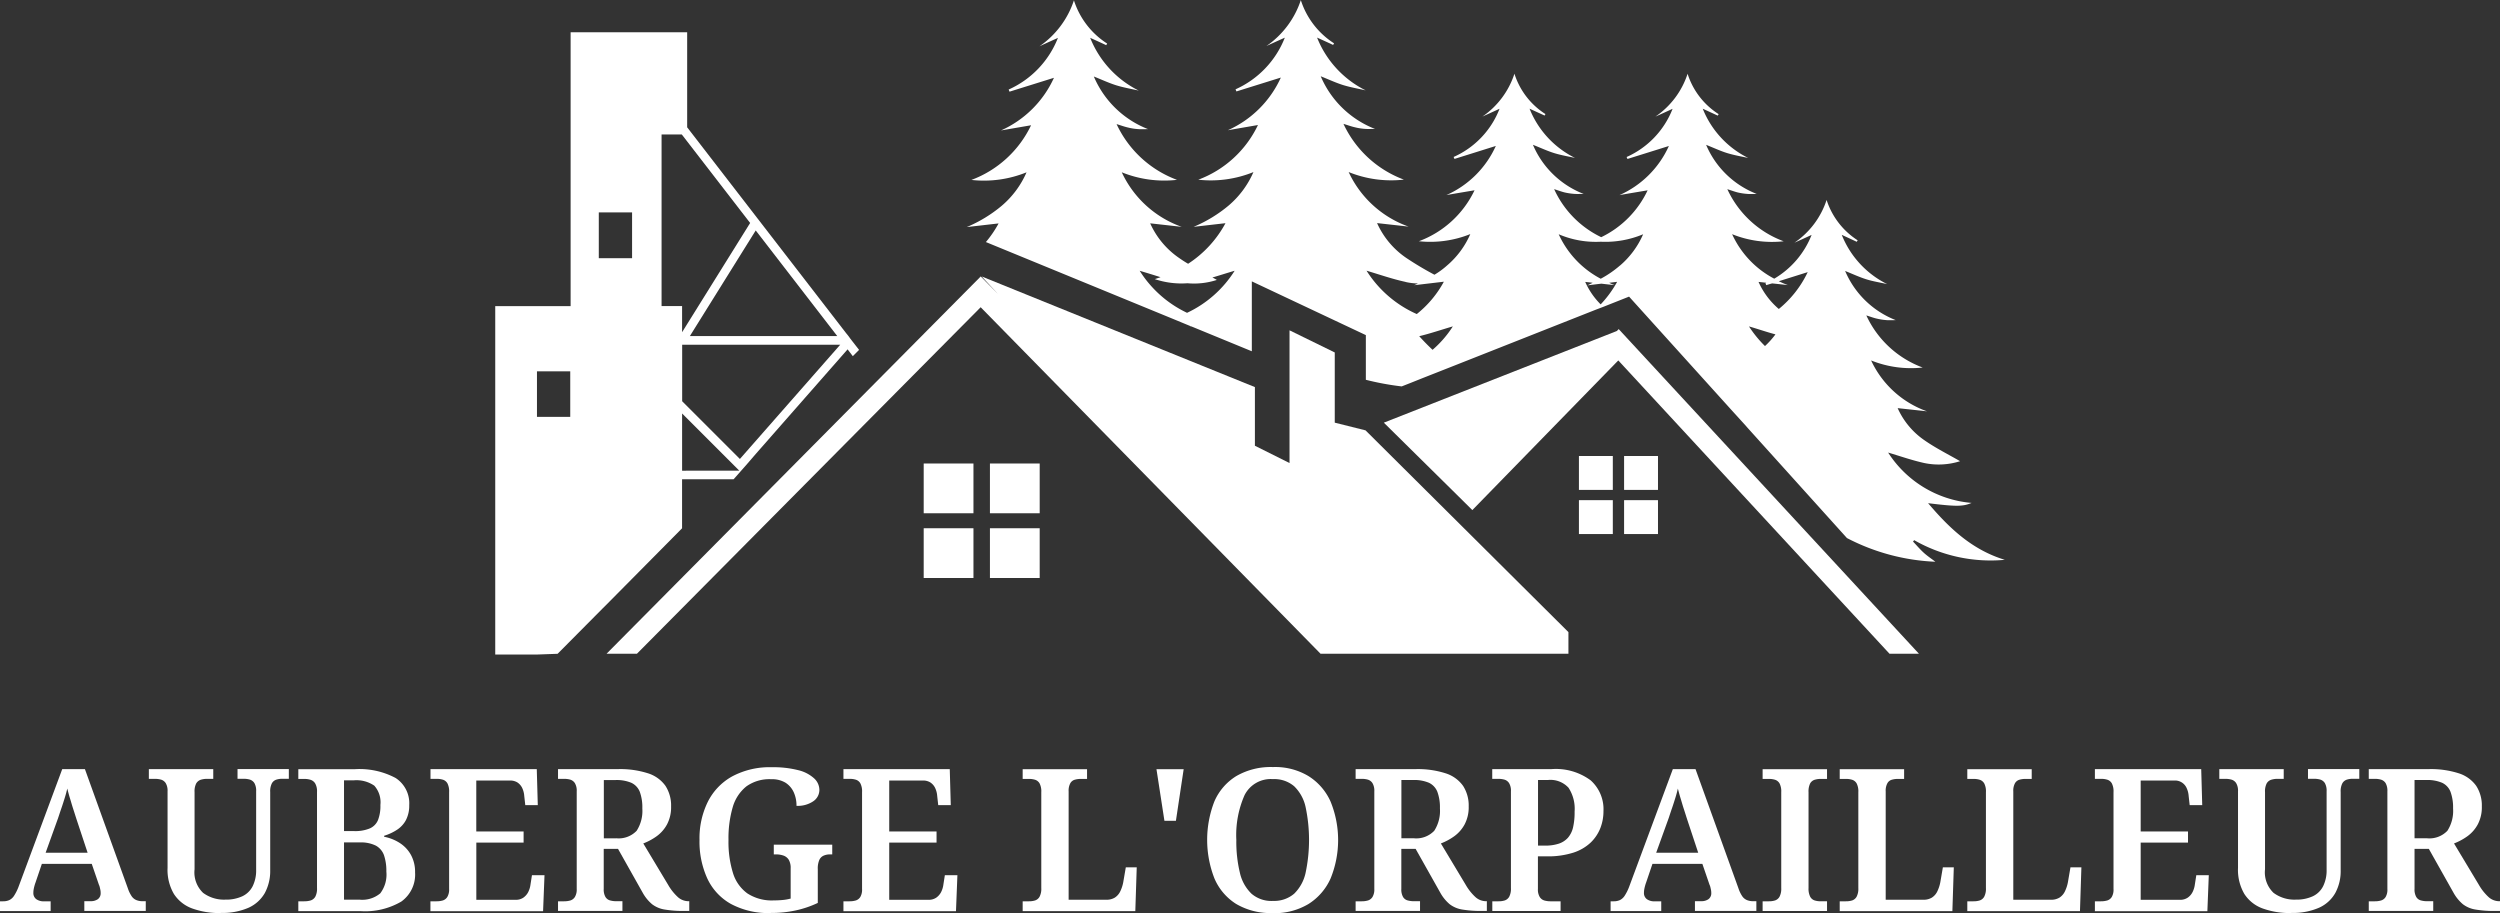 <svg xmlns="http://www.w3.org/2000/svg" width="234.14" height="85.518" viewBox="0 0 234.14 85.518">
  <rect x="0" y="0" width="234.14" height="85.518" fill="#333333" stroke="none"/>
  <g id="ORP_logo-blanc" transform="translate(-26.58 -23.94)">
    <path id="Tracé_25" data-name="Tracé 25" d="M26.58,151.16v-.91h.278a1.384,1.384,0,0,0,.594-.114,1.132,1.132,0,0,0,.449-.411,4.461,4.461,0,0,0,.43-.873l4.078-10.982h2.124l4.021,11.165a3.04,3.04,0,0,0,.36.746,1,1,0,0,0,.449.36,1.473,1.473,0,0,0,.569.1h.3v.91H34.477v-.91h.613a1.152,1.152,0,0,0,.645-.183.682.682,0,0,0,.272-.594,1.361,1.361,0,0,0-.025-.272c-.019-.095-.038-.177-.057-.259a1.028,1.028,0,0,0-.082-.234l-.67-1.954H30.5l-.594,1.751c-.038.1-.07.2-.1.316a3.19,3.19,0,0,0-.076.335,1.764,1.764,0,0,0-.025.3.7.7,0,0,0,.278.607,1.186,1.186,0,0,0,.708.2h.632v.91H26.593Zm4.28-5.456h3.926l-1.043-3.149c-.1-.31-.2-.632-.31-.967s-.2-.664-.3-.986-.177-.626-.253-.91c-.063.272-.139.563-.234.866s-.19.613-.3.929-.215.639-.322.961L30.854,145.7Z" transform="translate(0 -41.898)" fill="#fff"/>
    <path id="Tracé_26" data-name="Tracé 26" d="M55.351,151.346a7.458,7.458,0,0,1-2.662-.43,3.419,3.419,0,0,1-1.713-1.359,4.457,4.457,0,0,1-.594-2.44v-7.163a1.38,1.38,0,0,0-.171-.771.782.782,0,0,0-.43-.329,2.077,2.077,0,0,0-.575-.076H48.63v-.91h6.032v.91h-.575a1.974,1.974,0,0,0-.588.082.784.784,0,0,0-.43.341,1.627,1.627,0,0,0-.158.822v7.22a2.65,2.65,0,0,0,.8,2.213,3.276,3.276,0,0,0,2.105.632,3.582,3.582,0,0,0,1.574-.316,2.069,2.069,0,0,0,.967-.948,3.327,3.327,0,0,0,.322-1.524v-7.353a1.442,1.442,0,0,0-.164-.771.782.782,0,0,0-.43-.329,2.076,2.076,0,0,0-.575-.076h-.575v-.91h4.805v.91h-.594a1.834,1.834,0,0,0-.575.082.737.737,0,0,0-.417.341,1.627,1.627,0,0,0-.158.822v7.315a4.367,4.367,0,0,1-.5,2.131,3.325,3.325,0,0,1-1.524,1.385,6.1,6.1,0,0,1-2.6.487Z" transform="translate(-8.109 -41.894)" fill="#fff"/>
    <path id="Tracé_27" data-name="Tracé 27" d="M70.77,151.164v-.91h.556a2.042,2.042,0,0,0,.607-.082.78.78,0,0,0,.43-.354,1.605,1.605,0,0,0,.158-.809V140a1.457,1.457,0,0,0-.171-.784.79.79,0,0,0-.436-.341,1.945,1.945,0,0,0-.588-.082H70.77v-.91h5.267a7.179,7.179,0,0,1,3.844.822,2.819,2.819,0,0,1,1.277,2.548,2.942,2.942,0,0,1-.3,1.378,2.475,2.475,0,0,1-.822.91,4.683,4.683,0,0,1-1.227.575v.095a4.1,4.1,0,0,1,1.5.607,3.1,3.1,0,0,1,1.024,1.119,3.319,3.319,0,0,1,.373,1.612,3.114,3.114,0,0,1-1.283,2.725,6.681,6.681,0,0,1-3.831.9H70.776Zm5.21-7.486a3.563,3.563,0,0,0,1.492-.253,1.462,1.462,0,0,0,.765-.79,3.634,3.634,0,0,0,.221-1.4,2.345,2.345,0,0,0-.569-1.808,2.941,2.941,0,0,0-1.947-.5H75.05v4.748ZM76.5,150.1a2.619,2.619,0,0,0,1.947-.594,2.906,2.906,0,0,0,.569-2.03,4.594,4.594,0,0,0-.221-1.536,1.667,1.667,0,0,0-.765-.9,3.125,3.125,0,0,0-1.486-.3H75.05V150.1H76.5Z" transform="translate(-16.251 -41.902)" fill="#fff"/>
    <path id="Tracé_28" data-name="Tracé 28" d="M90.34,151.16v-.91h.575a2.045,2.045,0,0,0,.575-.076.774.774,0,0,0,.43-.329,1.352,1.352,0,0,0,.171-.752v-9.066a1.627,1.627,0,0,0-.158-.822.752.752,0,0,0-.417-.341,1.93,1.93,0,0,0-.594-.082h-.575v-.91H100.3l.095,3.37H99.223l-.095-.854a2.091,2.091,0,0,0-.2-.765,1.292,1.292,0,0,0-.436-.5,1.267,1.267,0,0,0-.727-.183h-3.13v4.767h4.432v1.043H94.639v5.361h3.667a1.255,1.255,0,0,0,.733-.2,1.447,1.447,0,0,0,.455-.518,2.21,2.21,0,0,0,.221-.733l.133-.854h1.176l-.133,3.37H90.34Z" transform="translate(-23.448 -41.898)" fill="#fff"/>
    <path id="Tracé_29" data-name="Tracé 29" d="M109.24,151.16v-.91h.575a2.045,2.045,0,0,0,.575-.076.774.774,0,0,0,.43-.329,1.352,1.352,0,0,0,.171-.752v-9.136a1.38,1.38,0,0,0-.171-.771.782.782,0,0,0-.43-.329,2.076,2.076,0,0,0-.575-.076h-.575v-.91h5.621a8.492,8.492,0,0,1,2.807.392,3.181,3.181,0,0,1,1.631,1.17,3.38,3.38,0,0,1,.531,1.935,3.435,3.435,0,0,1-.379,1.675,3.3,3.3,0,0,1-.98,1.119,5.544,5.544,0,0,1-1.246.67l2.346,3.907a4.761,4.761,0,0,0,.923,1.144,1.5,1.5,0,0,0,.98.36h.057v.91h-.468a10.4,10.4,0,0,1-1.846-.133,2.61,2.61,0,0,1-1.163-.493,3.835,3.835,0,0,1-.866-1.05l-2.327-4.135h-1.34v3.743a1.4,1.4,0,0,0,.158.752.716.716,0,0,0,.43.329,2.136,2.136,0,0,0,.588.076h.575v.91H109.24Zm5.418-6.816a2.33,2.33,0,0,0,1.947-.7,3.437,3.437,0,0,0,.531-2.093A4.226,4.226,0,0,0,116.9,140a1.574,1.574,0,0,0-.79-.847,3.549,3.549,0,0,0-1.479-.259h-1.1v5.456h1.138Z" transform="translate(-30.398 -41.898)" fill="#fff"/>
    <path id="Tracé_30" data-name="Tracé 30" d="M136.883,151.243a7.435,7.435,0,0,1-3.743-.854,5.29,5.29,0,0,1-2.213-2.39,8.315,8.315,0,0,1-.727-3.6,7.718,7.718,0,0,1,.765-3.547,5.577,5.577,0,0,1,2.282-2.4,7.45,7.45,0,0,1,3.73-.866,9.434,9.434,0,0,1,2.478.278,3.385,3.385,0,0,1,1.479.765,1.483,1.483,0,0,1,.493,1.081,1.283,1.283,0,0,1-.569,1.062,2.573,2.573,0,0,1-1.574.43,3.023,3.023,0,0,0-.253-1.258,2.091,2.091,0,0,0-.765-.9,2.441,2.441,0,0,0-1.347-.335,3.713,3.713,0,0,0-2.327.67,3.855,3.855,0,0,0-1.277,1.935,10.376,10.376,0,0,0-.4,3.092,9.822,9.822,0,0,0,.417,3.079,3.685,3.685,0,0,0,1.347,1.916,4.184,4.184,0,0,0,2.478.658c.285,0,.563-.013.828-.038a4.55,4.55,0,0,0,.752-.133v-2.832a1.5,1.5,0,0,0-.177-.8.961.961,0,0,0-.487-.392,2.1,2.1,0,0,0-.733-.114h-.183v-.91h5.475v.91h-.183a1.466,1.466,0,0,0-.632.12.791.791,0,0,0-.4.411,1.976,1.976,0,0,0-.139.847v3.168A9.582,9.582,0,0,1,139.2,151a10.607,10.607,0,0,1-2.308.234Z" transform="translate(-38.107 -41.791)" fill="#fff"/>
    <path id="Tracé_31" data-name="Tracé 31" d="M151.516,151.16v-.91h.575a2.045,2.045,0,0,0,.575-.076.774.774,0,0,0,.43-.329,1.356,1.356,0,0,0,.164-.752v-9.066a1.627,1.627,0,0,0-.158-.822.752.752,0,0,0-.417-.341,1.93,1.93,0,0,0-.594-.082h-.575v-.91h9.958l.095,3.37h-1.176l-.095-.854a2.092,2.092,0,0,0-.2-.765,1.292,1.292,0,0,0-.436-.5,1.266,1.266,0,0,0-.727-.183h-3.13v4.767h4.432v1.043h-4.432v5.361h3.667a1.255,1.255,0,0,0,.733-.2,1.447,1.447,0,0,0,.455-.518,2.211,2.211,0,0,0,.221-.733l.133-.854h1.176l-.133,3.37H151.51Z" transform="translate(-45.943 -41.898)" fill="#fff"/>
    <path id="Tracé_32" data-name="Tracé 32" d="M178.07,151.164v-.91h.575a1.9,1.9,0,0,0,.594-.082.755.755,0,0,0,.417-.354,1.6,1.6,0,0,0,.158-.809v-8.972a1.627,1.627,0,0,0-.158-.822.752.752,0,0,0-.417-.341,1.93,1.93,0,0,0-.594-.082h-.575v-.91H184.1v.91h-.575a2.044,2.044,0,0,0-.575.076.692.692,0,0,0-.417.329,1.464,1.464,0,0,0-.158.771v10.141h3.534a1.482,1.482,0,0,0,.79-.2,1.418,1.418,0,0,0,.512-.588,3.419,3.419,0,0,0,.278-.847l.24-1.4h1.024l-.133,4.1H178.07Z" transform="translate(-55.711 -41.902)" fill="#fff"/>
    <path id="Tracé_33" data-name="Tracé 33" d="M198.636,142.717l-.746-4.837h2.548l-.727,4.837H198.63Z" transform="translate(-63 -41.902)" fill="#fff"/>
    <path id="Tracé_34" data-name="Tracé 34" d="M211.539,151.236a6.347,6.347,0,0,1-3.427-.854,5.24,5.24,0,0,1-2.036-2.4,9.921,9.921,0,0,1,0-7.2,5.217,5.217,0,0,1,2.049-2.371,6.426,6.426,0,0,1,3.433-.847,6.046,6.046,0,0,1,3.332.847,5.408,5.408,0,0,1,2.067,2.384,9.525,9.525,0,0,1,0,7.208,5.432,5.432,0,0,1-2.074,2.39,6.179,6.179,0,0,1-3.338.854Zm.019-1.138a2.869,2.869,0,0,0,1.992-.676,3.887,3.887,0,0,0,1.069-1.954,14.862,14.862,0,0,0,0-6.158,3.839,3.839,0,0,0-1.069-1.947,2.866,2.866,0,0,0-1.992-.67,2.746,2.746,0,0,0-2.655,1.5,9.26,9.26,0,0,0-.771,4.2,12.349,12.349,0,0,0,.335,3.079,3.906,3.906,0,0,0,1.087,1.954,2.855,2.855,0,0,0,2,.676Z" transform="translate(-65.762 -41.784)" fill="#fff"/>
    <path id="Tracé_35" data-name="Tracé 35" d="M227.39,151.16v-.91h.575a2.045,2.045,0,0,0,.575-.076.774.774,0,0,0,.43-.329,1.352,1.352,0,0,0,.171-.752v-9.136a1.38,1.38,0,0,0-.171-.771.782.782,0,0,0-.43-.329,2.076,2.076,0,0,0-.575-.076h-.575v-.91h5.621a8.492,8.492,0,0,1,2.807.392,3.181,3.181,0,0,1,1.631,1.17,3.38,3.38,0,0,1,.531,1.935,3.435,3.435,0,0,1-.379,1.675,3.3,3.3,0,0,1-.98,1.119,5.545,5.545,0,0,1-1.246.67l2.346,3.907a4.761,4.761,0,0,0,.923,1.144,1.5,1.5,0,0,0,.98.36h.057v.91h-.468a10.4,10.4,0,0,1-1.846-.133,2.61,2.61,0,0,1-1.163-.493,3.835,3.835,0,0,1-.866-1.05l-2.327-4.135h-1.34v3.743a1.4,1.4,0,0,0,.158.752.716.716,0,0,0,.43.329,2.137,2.137,0,0,0,.588.076h.575v.91H227.39Zm5.418-6.816a2.33,2.33,0,0,0,1.947-.7,3.437,3.437,0,0,0,.531-2.093,4.226,4.226,0,0,0-.24-1.555,1.574,1.574,0,0,0-.79-.847,3.548,3.548,0,0,0-1.479-.259h-1.1v5.456h1.138Z" transform="translate(-73.848 -41.898)" fill="#fff"/>
    <path id="Tracé_36" data-name="Tracé 36" d="M247.636,151.16v-.91h.575a1.9,1.9,0,0,0,.594-.082.756.756,0,0,0,.417-.354,1.605,1.605,0,0,0,.158-.809v-9.047a1.38,1.38,0,0,0-.171-.771.782.782,0,0,0-.43-.329,2.076,2.076,0,0,0-.575-.076h-.575v-.91h5.526a5.478,5.478,0,0,1,3.692,1.05,3.624,3.624,0,0,1,1.2,2.877,4.368,4.368,0,0,1-.291,1.593,3.813,3.813,0,0,1-.91,1.359,4.258,4.258,0,0,1-1.638.948,7.788,7.788,0,0,1-2.466.341h-.835v3.054a1.338,1.338,0,0,0,.171.752.767.767,0,0,0,.436.329,2.137,2.137,0,0,0,.588.076h.929v.91h-6.4Zm4.932-6.126a4.019,4.019,0,0,0,1.277-.177,2,2,0,0,0,.866-.55,2.269,2.269,0,0,0,.487-.98,6.22,6.22,0,0,0,.145-1.479,3.588,3.588,0,0,0-.569-2.232,2.3,2.3,0,0,0-1.928-.727h-.929v6.145h.651Z" transform="translate(-81.292 -41.898)" fill="#fff"/>
    <path id="Tracé_37" data-name="Tracé 37" d="M265.16,151.16v-.91h.278a1.384,1.384,0,0,0,.594-.114,1.175,1.175,0,0,0,.449-.411,4.46,4.46,0,0,0,.43-.873l4.078-10.982h2.124l4.021,11.165a3.041,3.041,0,0,0,.36.746,1,1,0,0,0,.449.36,1.472,1.472,0,0,0,.569.1h.3v.91h-5.753v-.91h.613a1.152,1.152,0,0,0,.645-.183.682.682,0,0,0,.272-.594,1.364,1.364,0,0,0-.025-.272c-.019-.095-.038-.177-.057-.259a1.031,1.031,0,0,0-.082-.234l-.67-1.954H269.08l-.594,1.751c-.038.1-.07.2-.1.316a3.209,3.209,0,0,0-.076.335,1.763,1.763,0,0,0-.025.3.7.7,0,0,0,.278.607,1.186,1.186,0,0,0,.708.2h.632v.91h-4.729Zm4.28-5.456h3.926l-1.043-3.149c-.1-.31-.2-.632-.31-.967s-.2-.664-.3-.986-.177-.626-.253-.91c-.063.272-.139.563-.234.866s-.19.613-.3.929-.215.639-.322.961l-1.176,3.256Z" transform="translate(-87.738 -41.898)" fill="#fff"/>
    <path id="Tracé_38" data-name="Tracé 38" d="M287.68,151.164v-.91h.575a1.9,1.9,0,0,0,.594-.082.756.756,0,0,0,.417-.354,1.605,1.605,0,0,0,.158-.809v-8.972a1.627,1.627,0,0,0-.158-.822.753.753,0,0,0-.417-.341,1.931,1.931,0,0,0-.594-.082h-.575v-.91h6.032v.91h-.575a1.973,1.973,0,0,0-.588.082.737.737,0,0,0-.417.341,1.708,1.708,0,0,0-.152.822v8.972a1.685,1.685,0,0,0,.152.809.735.735,0,0,0,.417.354,1.915,1.915,0,0,0,.588.082h.575v.91Z" transform="translate(-96.02 -41.902)" fill="#fff"/>
    <path id="Tracé_39" data-name="Tracé 39" d="M299.1,151.164v-.91h.575a1.9,1.9,0,0,0,.594-.082.755.755,0,0,0,.417-.354,1.605,1.605,0,0,0,.158-.809v-8.972a1.627,1.627,0,0,0-.158-.822.752.752,0,0,0-.417-.341,1.93,1.93,0,0,0-.594-.082H299.1v-.91h6.032v.91h-.575a2.044,2.044,0,0,0-.575.076.692.692,0,0,0-.417.329,1.464,1.464,0,0,0-.158.771v10.141h3.534a1.483,1.483,0,0,0,.79-.2,1.418,1.418,0,0,0,.512-.588,3.418,3.418,0,0,0,.278-.847l.24-1.4h1.024l-.133,4.1H299.1Z" transform="translate(-100.22 -41.902)" fill="#fff"/>
    <path id="Tracé_40" data-name="Tracé 40" d="M318,151.164v-.91h.575a1.9,1.9,0,0,0,.594-.082.756.756,0,0,0,.417-.354,1.606,1.606,0,0,0,.158-.809v-8.972a1.628,1.628,0,0,0-.158-.822.753.753,0,0,0-.417-.341,1.93,1.93,0,0,0-.594-.082H318v-.91h6.032v.91h-.575a2.044,2.044,0,0,0-.575.076.71.71,0,0,0-.417.329,1.464,1.464,0,0,0-.158.771v10.141h3.534a1.483,1.483,0,0,0,.79-.2,1.418,1.418,0,0,0,.512-.588,3.418,3.418,0,0,0,.278-.847l.24-1.4h1.024l-.133,4.1H318Z" transform="translate(-107.17 -41.902)" fill="#fff"/>
    <path id="Tracé_41" data-name="Tracé 41" d="M336.893,151.16v-.91h.575a2.045,2.045,0,0,0,.575-.076.754.754,0,0,0,.43-.329,1.356,1.356,0,0,0,.164-.752v-9.066a1.627,1.627,0,0,0-.158-.822.752.752,0,0,0-.417-.341,1.93,1.93,0,0,0-.594-.082h-.575v-.91h9.958l.095,3.37h-1.176l-.095-.854a2.092,2.092,0,0,0-.2-.765,1.185,1.185,0,0,0-1.163-.683h-3.13v4.767h4.432v1.043h-4.432v5.361h3.667a1.255,1.255,0,0,0,.733-.2,1.39,1.39,0,0,0,.455-.518,2.211,2.211,0,0,0,.221-.733l.133-.854h1.17l-.133,3.37H336.88Z" transform="translate(-114.114 -41.898)" fill="#fff"/>
    <path id="Tracé_42" data-name="Tracé 42" d="M362.051,151.346a7.457,7.457,0,0,1-2.662-.43,3.419,3.419,0,0,1-1.713-1.359,4.457,4.457,0,0,1-.594-2.44v-7.163a1.38,1.38,0,0,0-.171-.771.782.782,0,0,0-.43-.329,2.077,2.077,0,0,0-.575-.076h-.575v-.91h6.032v.91h-.575a1.974,1.974,0,0,0-.588.082.763.763,0,0,0-.43.341,1.627,1.627,0,0,0-.158.822v7.22a2.65,2.65,0,0,0,.8,2.213,3.276,3.276,0,0,0,2.105.632,3.582,3.582,0,0,0,1.574-.316,2.069,2.069,0,0,0,.967-.948,3.326,3.326,0,0,0,.322-1.524v-7.353a1.442,1.442,0,0,0-.164-.771.781.781,0,0,0-.43-.329,2.076,2.076,0,0,0-.575-.076h-.575v-.91h4.805v.91h-.594a1.833,1.833,0,0,0-.575.082.758.758,0,0,0-.417.341,1.627,1.627,0,0,0-.158.822v7.315a4.3,4.3,0,0,1-.5,2.131,3.294,3.294,0,0,1-1.524,1.385,6.1,6.1,0,0,1-2.6.487Z" transform="translate(-120.899 -41.894)" fill="#fff"/>
    <path id="Tracé_43" data-name="Tracé 43" d="M377.47,151.16v-.91h.575a2.044,2.044,0,0,0,.575-.076.754.754,0,0,0,.43-.329,1.356,1.356,0,0,0,.164-.752v-9.136a1.442,1.442,0,0,0-.164-.771.782.782,0,0,0-.43-.329,2.076,2.076,0,0,0-.575-.076h-.575v-.91h5.621a8.492,8.492,0,0,1,2.807.392,3.181,3.181,0,0,1,1.631,1.17,3.38,3.38,0,0,1,.531,1.935,3.436,3.436,0,0,1-.379,1.675,3.3,3.3,0,0,1-.98,1.119,5.544,5.544,0,0,1-1.246.67l2.346,3.907a4.763,4.763,0,0,0,.923,1.144,1.5,1.5,0,0,0,.98.36h.057v.91h-.468a10.27,10.27,0,0,1-1.84-.133,2.61,2.61,0,0,1-1.163-.493,3.835,3.835,0,0,1-.866-1.05l-2.327-4.135h-1.34v3.743a1.4,1.4,0,0,0,.158.752.716.716,0,0,0,.43.329,2.136,2.136,0,0,0,.588.076h.575v.91h-6.032Zm5.418-6.816a2.33,2.33,0,0,0,1.947-.7,3.437,3.437,0,0,0,.531-2.093,4.227,4.227,0,0,0-.24-1.555,1.552,1.552,0,0,0-.79-.847,3.548,3.548,0,0,0-1.479-.259h-1.1v5.456h1.132Z" transform="translate(-129.041 -41.898)" fill="#fff"/>
    <path id="Tracé_44" data-name="Tracé 44" d="M267,76.366c-3.066-.942-5.172-2.953-7.17-5.3,2.662.329,3.269.316,4.072-.025a10.323,10.323,0,0,1-7.815-4.717c1.182.354,2.282.74,3.408.986a6.6,6.6,0,0,0,3.332-.177c-1.069-.62-2.244-1.2-3.319-1.947a7.241,7.241,0,0,1-2.529-3.022c.967.107,1.859.2,2.75.3a9.146,9.146,0,0,1-5.235-4.767,9.992,9.992,0,0,0,4.83.664,9.4,9.4,0,0,1-5.279-4.881c.43.133.7.24.98.3a5.962,5.962,0,0,0,.873.139c.272.025.556.006.91.006a8.5,8.5,0,0,1-4.748-4.609c.74.3,1.347.582,1.992.784s1.3.3,1.947.449a8.766,8.766,0,0,1-4.255-4.615c.544.253.98.449,1.4.651a1.245,1.245,0,0,0,.089-.139,7.075,7.075,0,0,1-2.908-3.781,7.726,7.726,0,0,1-3.016,4.008c.512-.228,1.012-.455,1.612-.733a8.259,8.259,0,0,1-3.5,4.1,8.837,8.837,0,0,1-3.945-4.167,9.992,9.992,0,0,0,4.83.664,9.382,9.382,0,0,1-5.279-4.881c.43.139.7.24.98.31a5.942,5.942,0,0,0,.872.133c.272.025.556.006.91.006a8.476,8.476,0,0,1-4.748-4.6c.74.291,1.347.582,1.992.778s1.3.31,1.947.449a8.776,8.776,0,0,1-4.255-4.609c.544.247.98.449,1.4.645a.851.851,0,0,0,.089-.139,6.976,6.976,0,0,1-2.908-3.781,7.742,7.742,0,0,1-3.016,4.015c.512-.228,1.012-.455,1.612-.733a8.2,8.2,0,0,1-4.306,4.514,1.612,1.612,0,0,0,.082.183c1.277-.4,2.567-.8,3.876-1.214a9.138,9.138,0,0,1-4.628,4.6c.854-.152,1.707-.291,2.637-.449a9.232,9.232,0,0,1-4.344,4.388h-.006a9.234,9.234,0,0,1-4.407-4.5c.43.139.7.24.98.31a5.942,5.942,0,0,0,.873.133c.272.025.556.006.91.006a8.495,8.495,0,0,1-4.748-4.6c.74.291,1.359.582,1.992.778s1.3.31,1.947.449a8.776,8.776,0,0,1-4.255-4.609c.544.247.98.449,1.41.645a1.593,1.593,0,0,1,.082-.139,6.976,6.976,0,0,1-2.908-3.781,7.787,7.787,0,0,1-3,4.015c.5-.228,1.005-.455,1.606-.733a8.168,8.168,0,0,1-4.3,4.514,1.613,1.613,0,0,0,.082.183c1.277-.4,2.554-.8,3.869-1.214a9.138,9.138,0,0,1-4.628,4.6c.854-.152,1.707-.291,2.636-.449a9.4,9.4,0,0,1-5.216,4.773,10.051,10.051,0,0,0,4.818-.67,8.1,8.1,0,0,1-2.169,2.934,7.552,7.552,0,0,1-1.189.873,29.691,29.691,0,0,1-2.668-1.593,7.806,7.806,0,0,1-2.706-3.243l2.953.329a9.8,9.8,0,0,1-5.614-5.109,10.6,10.6,0,0,0,5.172.708,10.135,10.135,0,0,1-5.659-5.222c.455.139.746.247,1.05.316a5.343,5.343,0,0,0,.936.152c.3.025.588.006.967.006a9.115,9.115,0,0,1-5.083-4.932c.79.316,1.448.626,2.131.835s1.391.329,2.08.487a9.394,9.394,0,0,1-4.552-4.944c.582.266,1.05.474,1.5.689a1.612,1.612,0,0,0,.089-.152,7.525,7.525,0,0,1-3.111-4.046,8.4,8.4,0,0,1-3.224,4.3c.537-.247,1.075-.493,1.726-.784a8.837,8.837,0,0,1-4.615,4.837c.025.063.051.133.082.2,1.372-.43,2.738-.854,4.16-1.3a9.851,9.851,0,0,1-4.963,4.932l2.82-.487a10.093,10.093,0,0,1-5.589,5.121,10.617,10.617,0,0,0,5.165-.714,8.613,8.613,0,0,1-2.327,3.136,12.829,12.829,0,0,1-3.275,1.992c.961-.107,1.922-.221,2.984-.341a10.42,10.42,0,0,1-3.5,3.8c-.285-.164-.575-.354-.847-.544a7.806,7.806,0,0,1-2.706-3.243l2.953.329a9.8,9.8,0,0,1-5.614-5.109,10.6,10.6,0,0,0,5.172.708,10.136,10.136,0,0,1-5.659-5.222c.455.139.746.247,1.05.316a5.343,5.343,0,0,0,.936.152c.291.025.588.006.967.006a9.115,9.115,0,0,1-5.083-4.932c.79.316,1.448.626,2.131.835s1.391.329,2.08.487a9.394,9.394,0,0,1-4.552-4.944c.582.266,1.05.474,1.5.689a1.619,1.619,0,0,0,.089-.152,7.525,7.525,0,0,1-3.111-4.046,8.4,8.4,0,0,1-3.224,4.3c.537-.247,1.075-.493,1.726-.784a8.837,8.837,0,0,1-4.615,4.837c.025.063.051.133.082.2,1.372-.43,2.738-.854,4.16-1.3a9.851,9.851,0,0,1-4.963,4.932l2.82-.487a10.093,10.093,0,0,1-5.589,5.121,10.617,10.617,0,0,0,5.165-.714,8.612,8.612,0,0,1-2.327,3.136,12.829,12.829,0,0,1-3.275,1.992c.961-.107,1.922-.221,2.984-.341a10.317,10.317,0,0,1-1.189,1.745l17.532,7.2,1.5.62.126.051s0,.019-.006.025c.038,0,.07.006.095.006l5.659,2.327V50.292l10.679,5.033V59.51a25.947,25.947,0,0,0,3.357.62l.531-.209.272-.107,1.17-.468,2.776-1.094,13.41-5.3.714-.272,2.422-.961L241.38,62.3l.114.126,1.208,1.328.221.253,9.307,10.325a19.661,19.661,0,0,0,8.282,2.219c-.367-.285-.765-.544-1.113-.866s-.651-.677-.98-1.024c.038-.044.07-.089.107-.133a14.434,14.434,0,0,0,8.523,1.84ZM190.428,53.238a10.6,10.6,0,0,1-4.438-3.939c.67.2,1.321.4,1.954.6-.177.063-.354.12-.537.183a7.85,7.85,0,0,0,3.06.386,6.9,6.9,0,0,0,2.75-.31,4.391,4.391,0,0,0-.417-.228c.689-.2,1.372-.424,2.086-.632A10.576,10.576,0,0,1,190.428,53.238Zm20.466-2.889a5.613,5.613,0,0,0,1.157.139c-.114.063-.24.114-.354.164.9-.107,1.789-.209,2.782-.329a9.867,9.867,0,0,1-2.535,3.028h-.006a10.657,10.657,0,0,1-4.7-4.059c1.258.373,2.44.79,3.654,1.05Zm2.529,6.354c-.43-.4-.847-.828-1.252-1.277,1.037-.247,2.055-.6,3.149-.917a9.907,9.907,0,0,1-1.9,2.194Zm15.743-4.255a6.977,6.977,0,0,1-1.448-2.105c.24.025.474.051.7.082-.164.082-.335.158-.5.24.43-.051.872-.107,1.315-.158.417.051.828.095,1.246.139a4.731,4.731,0,0,1-.518-.221c.247-.025.493-.063.746-.089a10.206,10.206,0,0,1-1.543,2.112ZM230.98,48.8a9.783,9.783,0,0,1-1.808,1.246,8.852,8.852,0,0,1-3.939-4.167,8.817,8.817,0,0,0,3.939.7,9.156,9.156,0,0,0,3.971-.7,8.1,8.1,0,0,1-2.169,2.934Zm13.7,1.619a.291.291,0,0,1-.082.044,1.614,1.614,0,0,0,.082.183c.183-.063.36-.114.544-.164.5.051.986.107,1.473.158-.291-.107-.575-.228-.847-.36.891-.285,1.789-.563,2.706-.854a9.942,9.942,0,0,1-2.706,3.452,7.172,7.172,0,0,1-1.9-2.535c.247.025.493.051.733.082Zm.854,4.837a7.668,7.668,0,0,1-.98,1.094,10.854,10.854,0,0,1-1.5-1.84C243.909,54.756,244.719,55.04,245.534,55.255Z" transform="translate(-52.673)" fill="#fff"/>
    <path id="Tracé_45" data-name="Tracé 45" d="M202.975,72.212s-.063-.006-.095-.006a.038.038,0,0,0,.006-.025l.089.038Z" transform="translate(-64.835 -17.74)" fill="#fff"/>
    <rect id="Rectangle_21" data-name="Rectangle 21" width="4.66" height="4.66" transform="translate(113.09 67.35)" fill="#fff"/>
    <rect id="Rectangle_22" data-name="Rectangle 22" width="4.66" height="4.66" transform="translate(119.293 67.35)" fill="#fff"/>
    <rect id="Rectangle_23" data-name="Rectangle 23" width="4.66" height="4.66" transform="translate(113.09 73.413)" fill="#fff"/>
    <rect id="Rectangle_24" data-name="Rectangle 24" width="4.66" height="4.66" transform="translate(119.293 73.413)" fill="#fff"/>
    <rect id="Rectangle_25" data-name="Rectangle 25" width="3.174" height="3.174" transform="translate(174.456 66.648)" fill="#fff"/>
    <rect id="Rectangle_26" data-name="Rectangle 26" width="3.174" height="3.174" transform="translate(178.686 66.648)" fill="#fff"/>
    <rect id="Rectangle_27" data-name="Rectangle 27" width="3.174" height="3.174" transform="translate(174.456 70.783)" fill="#fff"/>
    <rect id="Rectangle_28" data-name="Rectangle 28" width="3.174" height="3.174" transform="translate(178.686 70.783)" fill="#fff"/>
    <path id="Tracé_46" data-name="Tracé 46" d="M133.146,57.342l-.12-.164-.253-.316L117.921,37.628h-.006V28.72H107V54.37H99.94V87h3.882l1.96-.07,4.236-4.268.62-.62,6.8-6.866v-4.59h4.824l1.17-1.321.955-1.106,8.554-9.743h0l.487.639.588-.588-.872-1.119Zm-8.807-10.059h0l7.631,9.888h-13.8l6.164-9.888Zm-8.826-8.991h1.9l6.4,8.289-6.373,10.23V54.364h-1.922V38.292Zm-5.874,7.3h3.117v4.287h-3.117Zm-5.791,14.883h3.117v1.644h0v.974h0v1.65h-3.117Zm13.593,9.307V64.423l5.355,5.355Zm5.406-1.106-.9-.9-4.5-4.5V57.987h14.8l-9.389,10.691Z" transform="translate(-26.978 -1.758)" fill="#fff"/>
    <path id="Tracé_47" data-name="Tracé 47" d="M187.514,79.305l-2.883-.721V72.009l-4.236-2.074v12.43l-3.243-1.619V75.253L151.564,64.89l1.536,1.656-1.625-1.656L116.43,100.226h2.845l32.194-32.453L183.3,100.226h23.216V98.2Z" transform="translate(-33.043 -15.059)" fill="#fff"/>
    <path id="Tracé_48" data-name="Tracé 48" d="M253.566,72.69l-.171.177L231.57,81.453l6.847,6.759,1.442,1.429,13.669-14.017,25.4,27.471h2.757Z" transform="translate(-75.386 -17.928)" fill="#fff"/>
  </g>
</svg>
